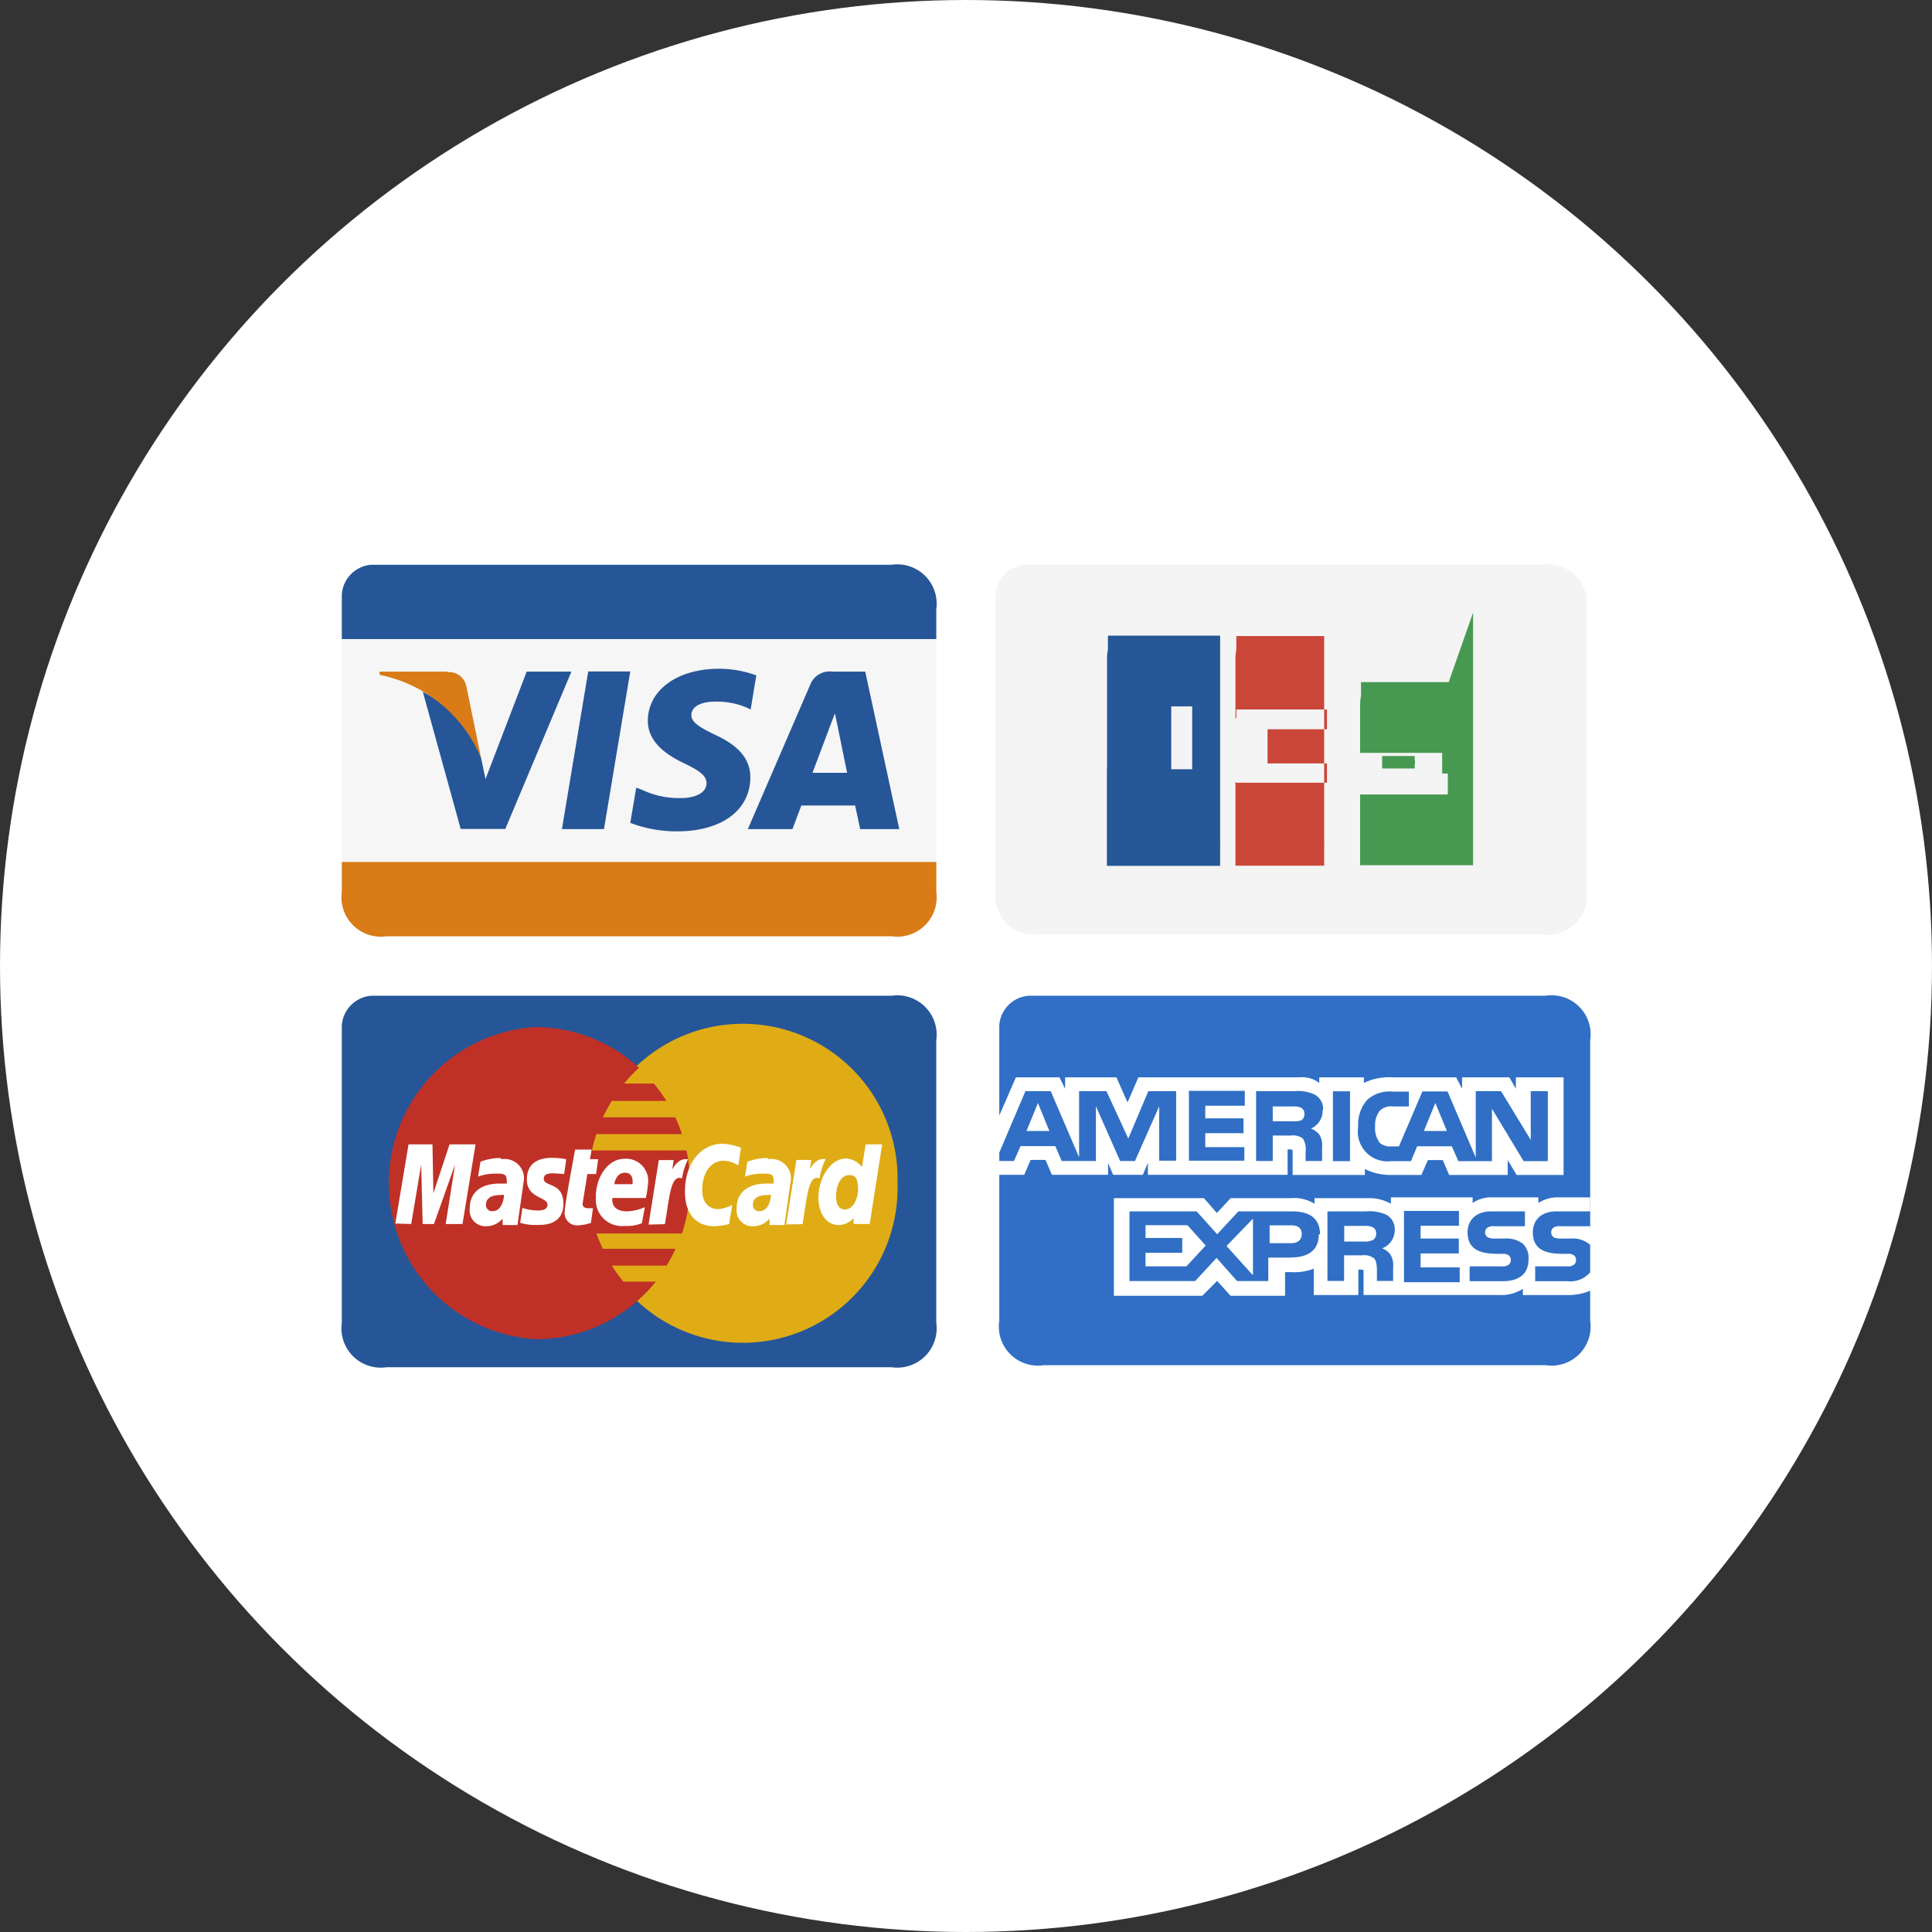 <svg xmlns="http://www.w3.org/2000/svg" viewBox="0 0 130 130"><rect x="0" y="0" width="130" height="130" fill="#333333" stroke="none"/><title>un_ct_tktn5</title><g id="レイヤー_2" data-name="レイヤー 2"><g id="レイヤー_1-2" data-name="レイヤー 1"><circle cx="65" cy="65" r="65" style="fill:#fff"/><g id="round-rect"><g id="jcb_card_payment" data-name="jcb card payment"><path id="Rectangle-1" d="M103.74,38H69a2.14,2.14,0,0,0-2,2c0,6,0,17.88,0,19.87a2.63,2.63,0,0,0,3,3h33.76a2.63,2.63,0,0,0,3-3V41A2.63,2.63,0,0,0,103.74,38Z" style="fill:#f4f4f4"/><g id="jcb-2"><path id="Shape" d="M93,50.87h2.19l0,0,0,0,0,0,0,0,0,0,0,0,0,0,0,0,0,0,0,0,0,0,0,.06,0,.07,0,.1a.87.87,0,0,1,0,.38l0,.1,0,.07,0,.06,0,0,0,0,0,0,0,0,0,0,0,0,0,0,0,0,0,0,0,0,0,0H93V50.87ZM95.43,49a.83.83,0,0,1,0,.35l0,.1,0,.07,0,.05,0,0,0,0,0,0,0,0,0,0,0,0,0,0,0,0,0,0,0,0H93v-1.5h2l0,0,0,0,0,0,0,0,0,0,0,0,0,0,0,0,0,0,0,0,0,.05,0,.07,0,.1Zm3.69-7.78h0V56.66c0,.09,0,.18,0,.27s0,.16,0,.24l0,.15,0,.12,0,.11,0,.09,0,.08,0,.08,0,.07,0,.07,0,.06,0,.06,0,.06,0,.05,0,.05,0,0,0,0,0,0,0,0,0,0,0,0,0,0,0,0,0,0,0,0,0,0,0,0,0,0,0,0,0,0,0,0,0,0,0,0,0,0,0,0,0,0,0,0,0,0,0,0,0,0,0,0,0,0,0,0,0,0,0,0,0,0,0,0,0,0,0,0,0,0,0,0,0,0,0,0,0,0,0,0,0,0,0,0H91.52V53.46h5.9l0,0,0,0,0,0,0,0,0,0,0,0,0,0,0,0,0,0,0,0,0,0,0,0,0,0,0,0,0,0,0,0,0,0,0,0,0,0,0,0,0,0,0,0,0-.05,0-.06,0-.07,0-.08,0-.1a1.39,1.39,0,0,0,0-.16,1.49,1.49,0,0,0,0-.2,1.4,1.4,0,0,0,0-.19,1.31,1.31,0,0,0,0-.15l0-.1,0-.08,0-.06,0-.06,0-.05,0,0,0,0,0,0,0,0,0,0,0,0,0,0,0,0,0,0,0,0,0,0,0,0,0,0,0,0,0,0,0,0,0,0,0,0,0,0,0,0,0,0h-1v0h.62l0,0,0,0,0,0,0,0,0,0,0,0,0,0,0,0,0,0,0,0,0,0,0,0,0,0,0,0,0,0,0,0,0,0,0,0,0,0,0,0,0-.05,0-.06,0-.07,0-.08,0-.11a1.35,1.35,0,0,0,0-.18,1.41,1.41,0,0,0,0-.14c0-.05,0-.1,0-.15a1.37,1.37,0,0,0,0-.18l0-.11,0-.08,0-.07,0-.06,0-.05,0,0,0,0,0,0,0,0,0,0,0,0,0,0,0,0,0,0,0,0,0,0,0,0,0,0,0,0,0,0,0,0,0,0,0,0,0,0H91.52v-3.2a3.09,3.09,0,0,1,.06-.63l0-.13,0-.11,0-.1,0-.09,0-.08,0-.07,0-.07,0-.06,0-.06,0-.06,0-.05,0-.05,0,0,0,0,0,0,0,0,0,0,0,0,0,0,0,0,0,0,0,0,0,0,0,0,0,0,0,0,0,0,0,0,0,0,0,0,0,0,0,0,0,0,0,0,0,0,0,0,0,0,0,0,0,0,0,0,0,0,0,0,0,0,0,0,0,0,0,0,0,0,0,0,0,0,0,0,0,0,0,0,0,0,0,0,0,0h5.9Z" style="fill:#479951"/><path id="Shape-2" data-name="Shape" d="M74.55,52l-.06,0V44.33a3.09,3.09,0,0,1,.06-.63l0-.13,0-.11,0-.1,0-.09,0-.08,0-.07,0-.07,0-.06,0-.06,0-.06,0-.05,0-.05,0,0,0,0,0,0,0,0,0,0,0,0,0,0,0,0,0,0,0,0,0,0,0,0,0,0,0,0,0,0,0,0,0,0,0,0,0,0,0,0,0,0,0,0,0,0,0,0,0,0,0,0,0,0,0,0,0,0,0,0,0,0,0,0,0,0,0,0,0,0,0,0,0,0,0,0,0,0,0,0,0,0,0,0,0,0H82.1V56.66a3.11,3.11,0,0,1,0,.4c0,.06,0,.12,0,.19l0,.14,0,.11,0,.1,0,.09,0,.08,0,.07,0,.07,0,.07,0,.06,0,.06,0,.06,0,.05,0,.05,0,0,0,0,0,0,0,0,0,0,0,0,0,0,0,0,0,0,0,0,0,0,0,0,0,0,0,0,0,0,0,0,0,0,0,0,0,0,0,0,0,0,0,0,0,0,0,0,0,0,0,0,0,0,0,0,0,0,0,0,0,0,0,0,0,0,0,0,0,0,0,0,0,0,0,0,0,0,0,0,0,0,0,0H74.48v-6.5l.06,0h5.68l0,0,0,0,0,0,0,0,0,0,0,0,0,0,0,0,0,0,0,0,0,0,0,0,0,0,0,0,0,0,0,0,0,0,0,0,0,0,0,0,0,0,0,0,0,0,0,0,0,0,0,0,0,0,0,0,0,0,0,0,0,0,0-.05,0-.05,0-.06,0-.06,0-.07,0-.08,0-.09,0-.11,0-.14q0-.11,0-.21t0-.31V47.53H78.81v3.58q0,.08,0,.17a1.71,1.71,0,0,1,0,.2l0,.12,0,.09,0,.08,0,.07,0,.06,0,.05,0,0,0,0,0,0,0,0,0,0,0,0,0,0,0,0,0,0,0,0,0,0,0,0,0,0,0,0,0,0,0,0,0,0,0,0,0,0H74.55Z" style="fill:#265797"/><path id="Shape-3" data-name="Shape" d="M83.19,48.31l-.06.05v-4a3.09,3.09,0,0,1,.06-.63l0-.13,0-.11,0-.1,0-.09,0-.08,0-.07,0-.07,0-.06,0-.06,0-.06,0-.05,0-.05,0,0,0,0,0,0,0,0,0,0,0,0,0,0,0,0,0,0,0,0,0,0,0,0,0,0,0,0,0,0,0,0,0,0,0,0,0,0,0,0,0,0,0,0,0,0,0,0,0,0,0,0,0,0,0,0,0,0,0,0,0,0,0,0,0,0,0,0,0,0,0,0,0,0,0,0,0,0,0,0,0,0,0,0,0,0h5.91V56.66a3.11,3.11,0,0,1,0,.4c0,.06,0,.12,0,.19l0,.14,0,.11,0,.1,0,.09,0,.08,0,.07,0,.07,0,.06,0,.06,0,.06,0,.06,0,.05,0,.05,0,0,0,0,0,0,0,0,0,0,0,0,0,0,0,0,0,0,0,0,0,0,0,0,0,0,0,0,0,0,0,0,0,0,0,0,0,0,0,0,0,0,0,0,0,0,0,0,0,0,0,0,0,0,0,0,0,0,0,0,0,0,0,0,0,0,0,0,0,0,0,0,0,0,0,0,0,0,0,0,0,0,0,0H83.13V52.62l.06.05,0,0,0,0,0,0,0,0,0,0,0,0,0,0,0,0,0,0,0,0,0,0,0,0,0,0,0,0,0,0,0,0,0,0,0,0,0,0,0,0h6.1v-1.3h-4l0,0,0,0,0,0,0,0,0,0,0,0,0,0,0,0,0,0,0,0,0,0,0,0,0,0,0,0,0,0,0,0,0,0,0,0,0,0,0,0,0,0,0,0,0,0,0,0,0,0,0,0,0-.05,0-.06,0-.06,0-.07,0-.08,0-.09,0-.11,0-.14q0-.11,0-.22t0-.27,0-.27,0-.22l0-.14,0-.11,0-.09,0-.08,0-.07,0-.06,0-.06,0-.05,0,0,0,0,0,0,0,0,0,0,0,0,0,0,0,0,0,0,0,0,0,0,0,0,0,0,0,0,0,0,0,0,0,0,0,0,0,0,0,0,0,0,0,0,0,0,0,0,0,0,0,0h4V47.74h-6.1l0,0,0,0,0,0,0,0,0,0,0,0,0,0,0,0,0,0,0,0,0,0,0,0,0,0,0,0,0,0,0,0,0,0,0,0,0,0,0,0Z" style="fill:#ca4638"/></g></g></g><g id="Page-1"><g id="Master"><path id="Rectangle-1-2" data-name="Rectangle-1" d="M60,67H25a2.15,2.15,0,0,0-2,2V89a2.65,2.65,0,0,0,3,3H60a2.65,2.65,0,0,0,3-3V70A2.65,2.65,0,0,0,60,67Z" style="fill:#265697"/><path id="path2268" d="M60.39,79.62a10.41,10.41,0,1,1-20.81,0h0a10.41,10.41,0,1,1,20.81,0Z" style="fill:#dfac16"/><path id="path1350" d="M36,69.11a10.52,10.52,0,0,0,.07,21,10.31,10.31,0,0,0,7-2.74h0a10.57,10.57,0,0,0,1.06-1.13H41.95a10.27,10.27,0,0,1-.78-1.08h3.68a10.57,10.57,0,0,0,.61-1.13H40.57A10.44,10.44,0,0,1,40.13,83h5.76a10.67,10.67,0,0,0,.3-5.59H39.83a10.58,10.58,0,0,1,.3-1.1h5.76a10.59,10.59,0,0,0-.45-1.13H40.57a10.13,10.13,0,0,1,.6-1.1h3.67A10.54,10.54,0,0,0,44,72.91H42a9.71,9.71,0,0,1,1-1.06,10.31,10.31,0,0,0-7-2.74Z" style="fill:#bf3126"/><path id="path4157" d="M39.76,82.3l.14-1c-.08,0-.19,0-.29,0-.39,0-.43-.21-.4-.36l.31-1.94h.59L40.25,78H39.7l.11-.65H38.7S38,81.06,38,81.5a.83.83,0,0,0,.88.95,2.89,2.89,0,0,0,.83-.15Z" style="fill:#fff"/><path id="path4155" d="M40.11,80.49a1.75,1.75,0,0,0,1.91,2,2.79,2.79,0,0,0,1.17-.18l.2-1.08a3.42,3.42,0,0,1-1.18.28c-1.19,0-1-.9-1-.9h2.25a8.14,8.14,0,0,0,.15-1,1.49,1.49,0,0,0-1.58-1.64c-1.11,0-1.94,1.21-1.94,2.58Zm1.94-1.58c.63,0,.51.71.51.77H41.34c0-.07.12-.77.72-.77Z" style="fill:#fff"/><path id="path4151" d="M49.07,82.3l.2-1.22a2.65,2.65,0,0,1-.92.28c-.79,0-1.1-.61-1.1-1.26,0-1.32.68-2,1.43-2a2,2,0,0,1,1,.32l.18-1.19a3.94,3.94,0,0,0-1.25-.27c-1.28,0-2.52,1.12-2.52,3.23,0,1.4.67,2.32,2,2.32a5.06,5.06,0,0,0,1-.15Z" style="fill:#fff"/><path id="path4149" d="M33.67,77.92a3.79,3.79,0,0,0-1.34.25l-.16,1a3.46,3.46,0,0,1,1.21-.2c.41,0,.71,0,.71.39a.72.72,0,0,1,0,.28l-.48,0c-1,0-2,.41-2,1.66a1.06,1.06,0,0,0,1.07,1.21,1.44,1.44,0,0,0,1.14-.51l0,.43h1l.44-3.08a1.31,1.31,0,0,0-1.52-1.35Zm.24,2.51c0,.19-.12,1.07-.78,1.07a.41.41,0,0,1-.43-.42c0-.31.16-.67,1-.67a.7.7,0,0,1,.24,0Z" style="fill:#fff"/><path id="path4145" d="M36.23,82.42c.25,0,1.68.06,1.68-1.42s-1.32-1.12-1.32-1.68c0-.28.22-.37.61-.37.16,0,.76.05.76.05l.14-1a5.12,5.12,0,0,0-1-.09c-.82,0-1.65.33-1.65,1.46,0,1.28,1.39,1.15,1.39,1.69,0,.36-.39.39-.69.39a3.58,3.58,0,0,1-1-.17l-.15,1a3.48,3.48,0,0,0,1.24.14Z" style="fill:#fff"/><path id="path4139" d="M58.25,77,58,78.53a1.46,1.46,0,0,0-1.07-.58c-1,0-1.86,1.24-1.86,2.66,0,.92.45,1.82,1.37,1.82a1.38,1.38,0,0,0,1-.47l0,.4h1.08L59.36,77ZM57.74,80c0,.59-.29,1.38-.89,1.38-.4,0-.59-.34-.59-.87,0-.87.39-1.44.87-1.44s.6.28.6.93Z" style="fill:#fff"/><path id="path4133" d="M27.67,82.36l.67-4,.1,4h.76l1.42-4-.63,4h1.13L32,77H30.25L29.16,80.3,29.1,77H27.49l-.89,5.33Z" style="fill:#fff"/><path id="path4131" d="M44.74,82.37c.32-1.85.38-3.36,1.15-3.08A4.34,4.34,0,0,1,46.3,78h-.21c-.5,0-.86.69-.86.69l.1-.63h-1l-.69,4.34Z" style="fill:#fff"/><path id="path4149-2" data-name="path4149" d="M51.63,77.92a3.79,3.79,0,0,0-1.34.25l-.16,1a3.46,3.46,0,0,1,1.21-.2c.41,0,.71,0,.71.39a.73.73,0,0,1,0,.28l-.48,0c-1,0-2,.41-2,1.66a1.06,1.06,0,0,0,1.07,1.21,1.44,1.44,0,0,0,1.14-.51l0,.43h1l.44-3.08a1.31,1.31,0,0,0-1.52-1.35Zm.24,2.51c0,.19-.12,1.07-.78,1.07a.41.41,0,0,1-.43-.42c0-.31.16-.67,1-.67a.7.7,0,0,1,.24,0Z" style="fill:#fff"/><path id="path4131-2" data-name="path4131" d="M54,82.37c.32-1.85.38-3.36,1.15-3.08a4.35,4.35,0,0,1,.41-1.3h-.21c-.5,0-.86.69-.86.69l.1-.63h-1l-.69,4.34Z" style="fill:#fff"/></g></g><g id="Page-1-2" data-name="Page-1"><g id="Visa"><rect id="Rectangle-20" x="23" y="40.25" width="40" height="20" style="fill:#f6f6f6"/><path id="Rectangle-1-3" data-name="Rectangle-1" d="M60,38H25a2.15,2.15,0,0,0-2,2v3H63V41A2.65,2.65,0,0,0,60,38Z" style="fill:#265697"/><path id="Rectangle-1-4" data-name="Rectangle-1" d="M23,58s0,0,0,2a2.65,2.65,0,0,0,3,3H60a2.65,2.65,0,0,0,3-3V58Z" style="fill:#d97b16"/><path id="Shape-4" data-name="Shape" d="M50.9,45.45A7.17,7.17,0,0,0,48.37,45c-2.8,0-4.77,1.44-4.78,3.5,0,1.52,1.41,2.37,2.48,2.88s1.47.85,1.47,1.32c0,.71-.88,1-1.69,1a5.82,5.82,0,0,1-2.66-.56L42.81,53l-.4,2.37a8.79,8.79,0,0,0,3.15.57c3,0,4.91-1.42,4.93-3.62,0-1.21-.74-2.13-2.38-2.88-1-.49-1.59-.82-1.59-1.32s.51-.91,1.62-.91a5.12,5.12,0,0,1,2.12.41l.25.12.38-2.3" style="fill:#265697"/><path id="Shape-5" data-name="Shape" d="M58.16,45.19H56a1.4,1.4,0,0,0-1.48.88l-4.2,9.72h3l.6-1.59h3.62c.08.37.34,1.59.34,1.59h2.63l-2.29-10.6ZM54.67,52l1.13-3s.23-.61.38-1l.19.91L57,52Z" style="fill:#265697"/><path id="Shape-6" data-name="Shape" d="M37.81,55.79l1.77-10.61h2.83L40.64,55.79Z" style="fill:#265697"/><path id="Shape-7" data-name="Shape" d="M35.44,45.19l-2.77,7.23L32.37,51a8.22,8.22,0,0,0-3.92-4.45L31,55.78h3l4.45-10.59h-3" style="fill:#265697"/><path id="Shape-8" data-name="Shape" d="M30.1,45.19H25.54l0,.22A9.41,9.41,0,0,1,32.37,51l-1-4.87a1.19,1.19,0,0,0-1.28-.9" style="fill:#d97b16"/></g></g><g id="Page-1-3" data-name="Page-1"><g id="american-express"><path id="Rectangle-1-5" data-name="Rectangle-1" d="M104,67H69.24a2.14,2.14,0,0,0-2,2V88.86a2.63,2.63,0,0,0,3,3H104a2.63,2.63,0,0,0,3-3V70A2.63,2.63,0,0,0,104,67Z" style="fill:#306fc5"/><path id="Shape-9" data-name="Shape" d="M70.61,76.1l-.77-1.88-.77,1.88Zm17-.75a1,1,0,0,1-.56.1H85.64v-1H87a1.15,1.15,0,0,1,.53.08.43.43,0,0,1,.24.42.48.48,0,0,1-.23.45Zm9.75.75-.78-1.88-.77,1.88Zm-18.17,2H78V74.44l-1.63,3.68h-1l-1.63-3.69v3.69H71.44l-.43-1H68.67l-.44,1H67l2-4.7H70.7l1.91,4.45V73.42h1.84l1.47,3.19,1.35-3.19h1.87v4.7h0Zm4.59,0H80v-4.7h3.76v1H81.1v.85h2.57v1H81.1v.94h2.63v1ZM89,74.69a1.32,1.32,0,0,1-.79,1.25,1.3,1.3,0,0,1,.56.4,1.35,1.35,0,0,1,.19.86v.92H87.85v-.59a1.41,1.41,0,0,0-.18-.92,1.1,1.1,0,0,0-.82-.2H85.64v1.71H84.52v-4.7H87.1a2.65,2.65,0,0,1,1.36.23,1.1,1.1,0,0,1,.57,1Zm1.8,3.44H89.69v-4.7h1.15v4.7Zm13.31,0h-1.59l-2.13-3.53v3.53H98.13l-.44-1H95.36l-.42,1H93.62a2,2,0,0,1-2.23-2.32A2.5,2.5,0,0,1,92,74a2.28,2.28,0,0,1,1.71-.55h1.09v1H93.72a1.08,1.08,0,0,0-.87.28,1.55,1.55,0,0,0-.32,1.07,1.63,1.63,0,0,0,.31,1.1,1.08,1.08,0,0,0,.78.24h.51l1.58-3.7H97.4l1.9,4.45V73.42H101l2,3.28V73.42h1.15v4.7ZM67,79.05h1.92l.43-1h1l.43,1h3.78v-.8l.34.8h2l.34-.81v.81h9.4V77.34h.18c.13,0,.16,0,.16.23v1.49h4.86v-.4a3.85,3.85,0,0,0,1.8.4h2l.44-1h1l.43,1h3.94v-1l.6,1h3.16V72.49H102v.77l-.44-.77H98.38v.77l-.4-.77H93.65a3.89,3.89,0,0,0-1.88.38v-.38h-3v.38a1.85,1.85,0,0,0-1.27-.38H76.6l-.73,1.69-.75-1.69H71.67v.77l-.38-.77H68.36L67,75.61v3.44Zm40,3.46h-2a.78.78,0,0,0-.46.09.37.37,0,0,0-.16.34.36.36,0,0,0,.25.35,1.28,1.28,0,0,0,.43.05l.61,0a1.78,1.78,0,0,1,1.28.38.61.61,0,0,1,.1.12Zm0,3.1a1.75,1.75,0,0,1-1.53.6H103.3v-1h2.16a.64.64,0,0,0,.46-.12.41.41,0,0,0,.13-.31.39.39,0,0,0-.14-.31.57.57,0,0,0-.4-.1c-1.06,0-2.37,0-2.37-1.46,0-.68.43-1.4,1.61-1.4H107v-.94h-2.08a2.35,2.35,0,0,0-1.41.38v-.38h-3.08a2.13,2.13,0,0,0-1.34.38v-.38h-5.5V81a2.93,2.93,0,0,0-1.52-.38H88.45V81a2.56,2.56,0,0,0-1.58-.38H82.81l-.93,1-.87-1H74.95v6.57h5.95l1-1,.9,1h3.67V85.6h.36a3.82,3.82,0,0,0,1.57-.23v1.77h3V85.43h.15c.19,0,.2,0,.2.19v1.52h9.19a2.62,2.62,0,0,0,1.53-.42v.42h2.91a3.9,3.9,0,0,0,1.65-.3V85.62Zm-4.49-1.88a1.31,1.31,0,0,1,.34,1c0,1-.63,1.48-1.77,1.48H98.89v-1h2.18a.66.66,0,0,0,.46-.12.42.42,0,0,0,.13-.31.4.4,0,0,0-.14-.31.59.59,0,0,0-.4-.1c-1.05,0-2.37,0-2.37-1.46,0-.68.43-1.4,1.61-1.4h2.25v1h-2.06a.76.76,0,0,0-.45.09.39.39,0,0,0,.08.69,1.29,1.29,0,0,0,.44.05l.61,0a1.81,1.81,0,0,1,1.28.38Zm-10.15-.29a1.08,1.08,0,0,1-.56.1H90.45V82.49h1.38a1.11,1.11,0,0,1,.54.09.45.45,0,0,1,.23.42.51.51,0,0,1-.23.45ZM93,84a1.22,1.22,0,0,1,.55.4,1.37,1.37,0,0,1,.19.86v.93H92.65v-.59c0-.28,0-.7-.18-.92a1.09,1.09,0,0,0-.83-.21h-1.2v1.72H89.32V81.51h2.6a2.78,2.78,0,0,1,1.35.22,1.1,1.1,0,0,1,.58,1A1.32,1.32,0,0,1,93,84Zm1.42-2.52h3.75v1H95.59v.86h2.57v1H95.59v.94h2.63v1H94.47V81.51Zm-7.59,2.17H85.43v-1.2h1.47c.41,0,.69.17.69.58s-.27.62-.7.62Zm-2.57,2.11-1.73-1.92L84.31,82v3.77Zm-4.46-.55H77.08V84.3h2.47v-1H77.08v-.86H79.9l1.23,1.37-1.28,1.38Zm8.94-2.17c0,1.31-1,1.58-2,1.58h-1.4v1.58H83.24l-1.38-1.56-1.44,1.56H76V81.51h4.52l1.38,1.54,1.43-1.54h3.59c.89,0,1.9.25,1.9,1.55Z" style="fill:#fff"/></g></g></g></g></svg>